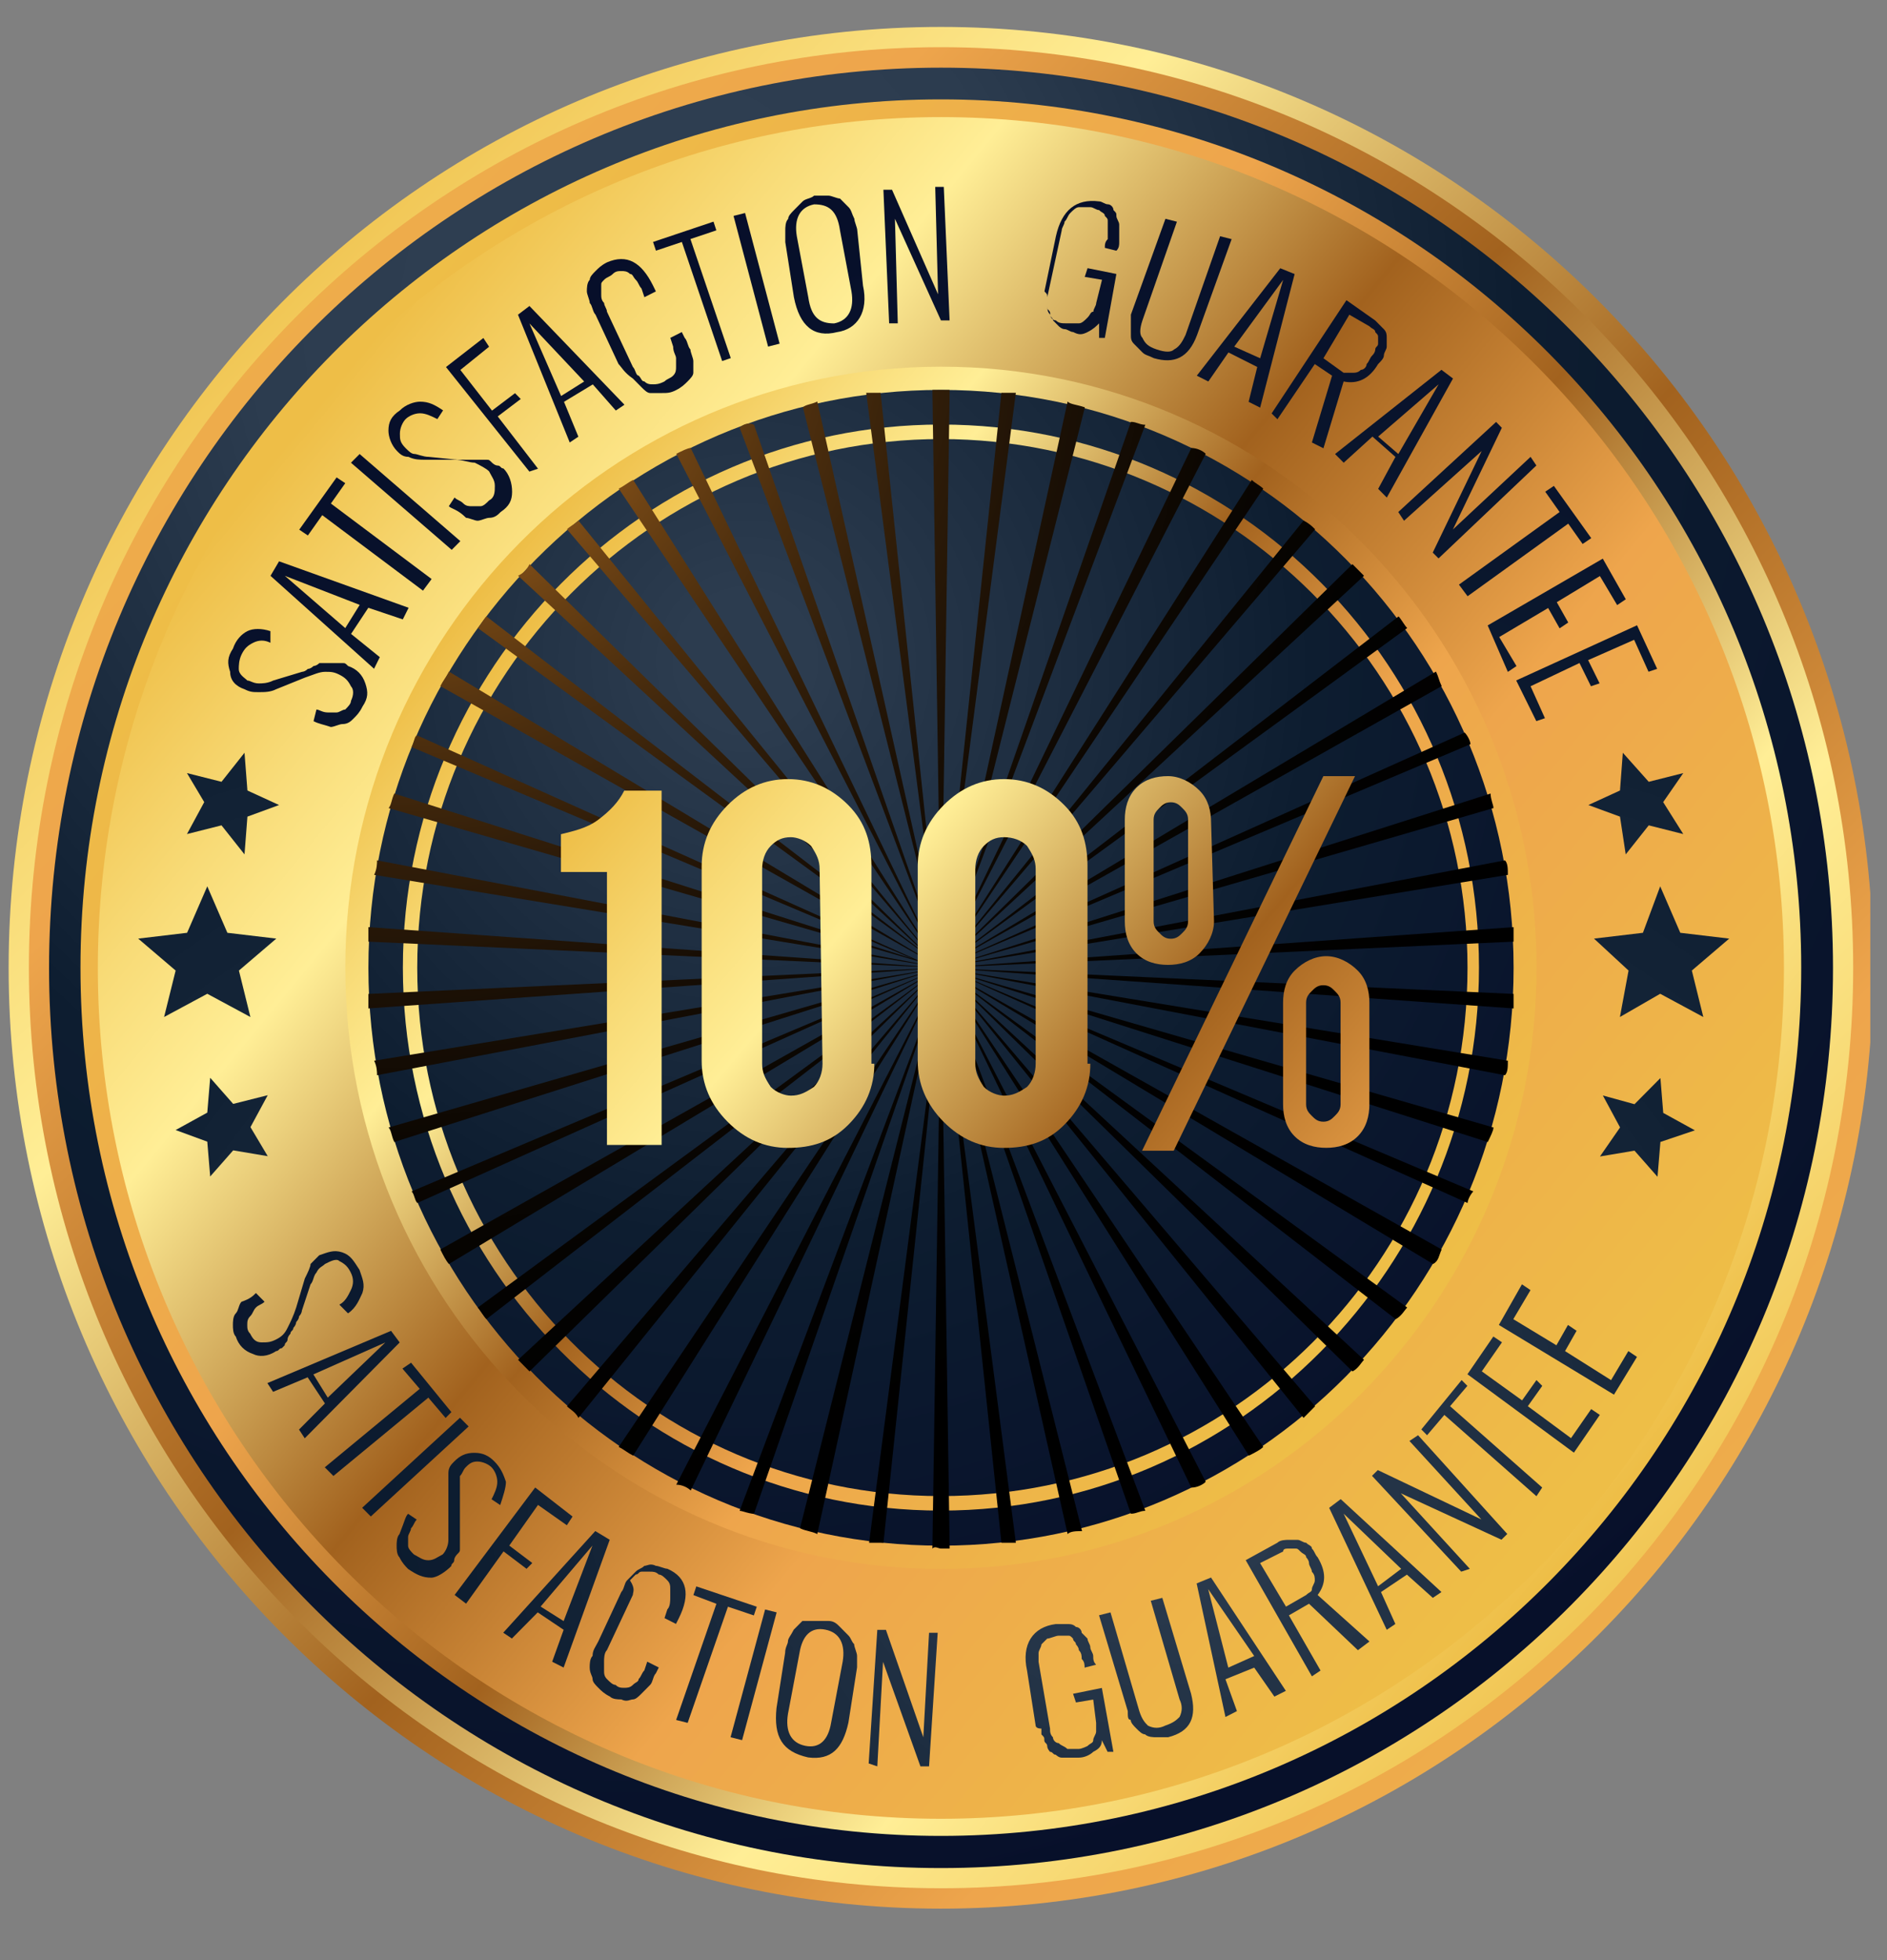<svg width="26" height="27" viewBox="0 0 26 27" fill="none" xmlns="http://www.w3.org/2000/svg">
<rect x="0" y="0" width="26" height="27" fill="#808080" stroke="none"/>
<g clip-path="url(#clip0_2008_1786)">
<path d="M12.964 26.291C20.059 26.291 25.81 20.489 25.81 13.331C25.81 6.173 20.059 0.371 12.964 0.371C5.87 0.371 0.119 6.173 0.119 13.331C0.119 20.489 5.87 26.291 12.964 26.291Z" fill="url(#paint0_linear_2008_1786)"/>
<path d="M12.966 26.01C19.907 26.01 25.534 20.333 25.534 13.33C25.534 6.327 19.907 0.65 12.966 0.65C6.025 0.65 0.398 6.327 0.398 13.33C0.398 20.333 6.025 26.01 12.966 26.01Z" fill="url(#paint1_linear_2008_1786)"/>
<path d="M12.966 25.732C19.754 25.732 25.256 20.18 25.256 13.332C25.256 6.483 19.754 0.932 12.966 0.932C6.178 0.932 0.676 6.483 0.676 13.332C0.676 20.18 6.178 25.732 12.966 25.732Z" fill="url(#paint2_radial_2008_1786)"/>
<path d="M12.964 25.289C19.511 25.289 24.818 19.934 24.818 13.329C24.818 6.724 19.511 1.369 12.964 1.369C6.417 1.369 1.109 6.724 1.109 13.329C1.109 19.934 6.417 25.289 12.964 25.289Z" fill="url(#paint3_linear_2008_1786)"/>
<path d="M12.964 25.053C19.38 25.053 24.58 19.806 24.58 13.333C24.58 6.861 19.38 1.613 12.964 1.613C6.548 1.613 1.348 6.861 1.348 13.333C1.348 19.806 6.548 25.053 12.964 25.053Z" fill="url(#paint4_linear_2008_1786)"/>
<path d="M12.965 21.611C17.497 21.611 21.171 17.904 21.171 13.331C21.171 8.758 17.497 5.051 12.965 5.051C8.432 5.051 4.758 8.758 4.758 13.331C4.758 17.904 8.432 21.611 12.965 21.611Z" fill="url(#paint5_linear_2008_1786)"/>
<path d="M12.966 21.291C17.323 21.291 20.855 17.727 20.855 13.331C20.855 8.935 17.323 5.371 12.966 5.371C8.608 5.371 5.076 8.935 5.076 13.331C5.076 17.727 8.608 21.291 12.966 21.291Z" fill="url(#paint6_radial_2008_1786)"/>
<path d="M12.965 5.848C8.881 5.848 5.551 9.208 5.551 13.328C5.551 17.448 8.881 20.808 12.965 20.808C17.048 20.808 20.378 17.448 20.378 13.328C20.378 9.208 17.088 5.848 12.965 5.848ZM12.965 20.608C8.96 20.608 5.749 17.328 5.749 13.328C5.749 9.288 9 6.048 12.965 6.048C16.929 6.048 20.22 9.288 20.22 13.328C20.22 17.368 16.969 20.608 12.965 20.608Z" fill="url(#paint7_linear_2008_1786)"/>
<path d="M4.32 9.934L4.36 9.774C4.4 9.774 4.439 9.814 4.519 9.814C4.558 9.814 4.598 9.814 4.637 9.814C4.677 9.814 4.717 9.774 4.756 9.774C4.796 9.734 4.836 9.694 4.836 9.654C4.875 9.574 4.875 9.494 4.836 9.454C4.796 9.374 4.756 9.334 4.677 9.294C4.598 9.254 4.558 9.254 4.479 9.254C4.4 9.254 4.32 9.294 4.201 9.334L3.805 9.494C3.726 9.534 3.646 9.534 3.567 9.534C3.488 9.534 3.448 9.534 3.369 9.494C3.25 9.454 3.171 9.374 3.171 9.254C3.131 9.134 3.131 9.054 3.21 8.934C3.25 8.814 3.329 8.734 3.408 8.694C3.488 8.654 3.607 8.654 3.726 8.694V8.854C3.646 8.814 3.567 8.814 3.488 8.854C3.408 8.894 3.369 8.934 3.329 9.014C3.29 9.094 3.29 9.174 3.29 9.214C3.29 9.294 3.369 9.334 3.408 9.374C3.448 9.374 3.488 9.414 3.567 9.414C3.607 9.414 3.686 9.414 3.765 9.374L4.162 9.254C4.162 9.254 4.201 9.254 4.241 9.214C4.281 9.214 4.32 9.174 4.32 9.174C4.32 9.174 4.36 9.174 4.4 9.134C4.439 9.134 4.479 9.134 4.479 9.134C4.479 9.134 4.519 9.134 4.558 9.134C4.598 9.134 4.598 9.134 4.637 9.134C4.677 9.134 4.677 9.134 4.717 9.134C4.756 9.134 4.756 9.134 4.796 9.174C4.915 9.214 4.994 9.294 5.034 9.414C5.074 9.534 5.074 9.614 4.994 9.734C4.955 9.814 4.915 9.854 4.875 9.894C4.836 9.934 4.796 9.974 4.717 9.974C4.677 9.974 4.598 10.014 4.558 10.014C4.439 9.974 4.4 9.974 4.32 9.934Z" fill="url(#paint8_radial_2008_1786)"/>
<path d="M5.233 9.052L5.154 9.212L3.727 7.932L3.845 7.732L5.63 8.372L5.55 8.532L5.075 8.372L4.837 8.732L5.233 9.052ZM4.757 8.652L4.956 8.332L3.925 7.932L4.757 8.652Z" fill="url(#paint9_radial_2008_1786)"/>
<path d="M5.828 8.136L4.44 7.096L4.242 7.376L4.123 7.296L4.638 6.576L4.757 6.656L4.559 6.936L5.947 7.976L5.828 8.136Z" fill="url(#paint10_radial_2008_1786)"/>
<path d="M6.224 7.574L4.836 6.374L4.955 6.254L6.343 7.454L6.224 7.574Z" fill="url(#paint11_radial_2008_1786)"/>
<path d="M6.184 6.973L6.263 6.853C6.303 6.893 6.343 6.893 6.382 6.933C6.422 6.973 6.462 6.973 6.501 6.973C6.541 6.973 6.581 6.973 6.62 6.973C6.66 6.973 6.7 6.933 6.739 6.893C6.818 6.853 6.818 6.773 6.818 6.693C6.818 6.613 6.779 6.573 6.739 6.493C6.7 6.453 6.62 6.413 6.541 6.373C6.462 6.373 6.382 6.333 6.263 6.333H5.867C5.788 6.333 5.708 6.333 5.629 6.293C5.55 6.293 5.51 6.253 5.471 6.213C5.391 6.133 5.352 6.013 5.352 5.933C5.352 5.813 5.391 5.733 5.51 5.653C5.589 5.573 5.708 5.533 5.788 5.533C5.907 5.533 5.986 5.573 6.105 5.653L6.026 5.773C5.946 5.733 5.867 5.693 5.788 5.693C5.708 5.693 5.629 5.733 5.589 5.773C5.55 5.813 5.51 5.893 5.51 5.973C5.51 6.053 5.51 6.093 5.589 6.173C5.629 6.213 5.669 6.253 5.708 6.253C5.748 6.253 5.827 6.293 5.907 6.293L6.303 6.333C6.303 6.333 6.343 6.333 6.382 6.333C6.422 6.333 6.462 6.333 6.462 6.333C6.462 6.333 6.501 6.333 6.541 6.333C6.581 6.333 6.62 6.333 6.62 6.333C6.62 6.333 6.66 6.333 6.7 6.333C6.739 6.333 6.739 6.333 6.779 6.373C6.779 6.373 6.818 6.413 6.858 6.413C6.898 6.413 6.898 6.453 6.937 6.453C7.017 6.533 7.056 6.653 7.056 6.773C7.056 6.893 7.017 6.973 6.898 7.053C6.858 7.093 6.818 7.133 6.739 7.133C6.7 7.133 6.62 7.173 6.581 7.173C6.541 7.173 6.462 7.133 6.422 7.133C6.303 7.013 6.224 7.013 6.184 6.973Z" fill="url(#paint12_radial_2008_1786)"/>
<path d="M7.294 6.496L6.145 5.056L6.66 4.656L6.739 4.776L6.343 5.096L6.779 5.656L7.096 5.416L7.175 5.496L6.858 5.736L7.413 6.456L7.294 6.496Z" fill="url(#paint13_radial_2008_1786)"/>
<path d="M7.969 6.015L7.85 6.095L7.137 4.335L7.295 4.215L8.604 5.575L8.485 5.655L8.168 5.295L7.771 5.535L7.969 6.015ZM7.731 5.455L8.049 5.255L7.295 4.455L7.731 5.455Z" fill="url(#paint14_radial_2008_1786)"/>
<path d="M8.522 5.014L8.205 4.334C8.165 4.294 8.165 4.214 8.126 4.174C8.126 4.134 8.086 4.054 8.086 4.014C8.086 3.974 8.086 3.894 8.126 3.854C8.126 3.814 8.165 3.774 8.205 3.734C8.245 3.694 8.284 3.654 8.363 3.614C8.641 3.494 8.839 3.614 8.998 3.934L9.037 4.014L8.879 4.094L8.839 3.974C8.8 3.934 8.8 3.894 8.76 3.854C8.72 3.814 8.72 3.774 8.681 3.774C8.641 3.734 8.601 3.734 8.562 3.734C8.522 3.734 8.482 3.734 8.443 3.774C8.403 3.814 8.363 3.814 8.324 3.854C8.284 3.894 8.284 3.894 8.284 3.934C8.284 3.974 8.284 4.014 8.284 4.054C8.284 4.094 8.284 4.134 8.324 4.174C8.324 4.214 8.363 4.254 8.363 4.294L8.72 5.054C8.76 5.094 8.76 5.174 8.8 5.174C8.839 5.214 8.839 5.254 8.879 5.254C8.919 5.294 8.958 5.294 8.998 5.294C9.037 5.294 9.077 5.294 9.156 5.254C9.196 5.214 9.236 5.214 9.275 5.174C9.315 5.134 9.315 5.094 9.315 5.054C9.315 5.014 9.315 4.974 9.315 4.934C9.315 4.894 9.275 4.854 9.275 4.774L9.236 4.654L9.394 4.574L9.434 4.654C9.474 4.694 9.474 4.774 9.513 4.814C9.513 4.854 9.553 4.934 9.553 4.974C9.553 5.014 9.553 5.094 9.553 5.134C9.553 5.174 9.513 5.214 9.474 5.254C9.434 5.294 9.394 5.334 9.315 5.374C9.236 5.414 9.196 5.414 9.117 5.414C9.077 5.414 8.998 5.414 8.958 5.414C8.919 5.414 8.879 5.374 8.839 5.334C8.8 5.294 8.76 5.254 8.72 5.214C8.601 5.134 8.562 5.054 8.522 5.014Z" fill="url(#paint15_radial_2008_1786)"/>
<path d="M9.95 4.973L9.395 3.333L9.038 3.453L8.998 3.333L9.831 3.053L9.87 3.173L9.513 3.293L10.069 4.933L9.95 4.973Z" fill="url(#paint16_radial_2008_1786)"/>
<path d="M10.583 4.774L10.107 2.974L10.266 2.934L10.742 4.734L10.583 4.774Z" fill="url(#paint17_radial_2008_1786)"/>
<path d="M10.939 4.095L10.82 3.335C10.82 3.255 10.82 3.215 10.82 3.175C10.82 3.135 10.82 3.055 10.86 3.015C10.86 2.975 10.9 2.935 10.939 2.895C10.979 2.855 11.018 2.815 11.058 2.775C11.098 2.735 11.177 2.735 11.217 2.695C11.296 2.695 11.336 2.695 11.415 2.695C11.455 2.695 11.534 2.735 11.574 2.735C11.613 2.775 11.653 2.815 11.693 2.855C11.732 2.895 11.732 2.935 11.772 3.015C11.772 3.055 11.812 3.135 11.812 3.175L11.891 3.935C11.97 4.295 11.812 4.535 11.534 4.575C11.217 4.655 11.018 4.495 10.939 4.095ZM11.732 4.015L11.574 3.175C11.534 2.895 11.415 2.815 11.217 2.815C11.018 2.855 10.939 3.015 10.979 3.255L11.137 4.095C11.177 4.375 11.296 4.455 11.494 4.455C11.693 4.415 11.772 4.255 11.732 4.015Z" fill="url(#paint18_radial_2008_1786)"/>
<path d="M12.251 4.454L12.172 2.614H12.291L12.925 4.054L12.886 2.574H13.004L13.084 4.414H12.965L12.331 3.014L12.37 4.454H12.251Z" fill="url(#paint19_radial_2008_1786)"/>
<path d="M14.391 4.014L14.549 3.254C14.629 2.894 14.827 2.734 15.144 2.774C15.184 2.774 15.223 2.814 15.263 2.814C15.303 2.814 15.342 2.854 15.342 2.894C15.382 2.934 15.382 2.934 15.382 2.974C15.382 3.014 15.421 3.054 15.421 3.094C15.421 3.134 15.421 3.174 15.421 3.214C15.421 3.254 15.421 3.294 15.421 3.334C15.421 3.374 15.421 3.414 15.382 3.454L15.223 3.414C15.223 3.374 15.223 3.334 15.263 3.294C15.263 3.254 15.263 3.214 15.263 3.174C15.263 3.134 15.263 3.094 15.263 3.054C15.263 3.014 15.263 3.014 15.223 2.974C15.223 2.934 15.184 2.934 15.144 2.894C15.104 2.894 15.065 2.854 15.025 2.854C14.985 2.854 14.906 2.854 14.866 2.854C14.827 2.854 14.787 2.894 14.747 2.934C14.708 2.974 14.708 3.014 14.668 3.054C14.668 3.094 14.629 3.134 14.629 3.174L14.43 4.094C14.43 4.134 14.43 4.174 14.43 4.214C14.43 4.254 14.43 4.294 14.47 4.334C14.47 4.374 14.51 4.414 14.549 4.414C14.589 4.454 14.629 4.454 14.708 4.454C14.747 4.454 14.827 4.454 14.866 4.454C14.906 4.454 14.946 4.414 14.985 4.374C15.025 4.334 15.025 4.294 15.065 4.294C15.065 4.254 15.104 4.214 15.104 4.174L15.184 3.854L14.946 3.814L14.985 3.694L15.382 3.774L15.223 4.654H15.144V4.454C15.104 4.494 15.065 4.534 14.985 4.574C14.906 4.614 14.866 4.614 14.787 4.574C14.747 4.574 14.708 4.534 14.668 4.534C14.629 4.534 14.589 4.494 14.589 4.494C14.549 4.454 14.549 4.454 14.51 4.414C14.51 4.374 14.47 4.374 14.47 4.334C14.47 4.294 14.47 4.294 14.43 4.254C14.43 4.214 14.43 4.214 14.43 4.174C14.43 4.134 14.43 4.134 14.43 4.094C14.43 4.054 14.43 4.054 14.391 4.014C14.391 4.054 14.391 4.054 14.391 4.014Z" fill="url(#paint20_radial_2008_1786)"/>
<path d="M15.582 4.334L16.058 3.014L16.216 3.054L15.741 4.414C15.701 4.534 15.701 4.614 15.741 4.654C15.78 4.734 15.82 4.774 15.939 4.814C16.058 4.854 16.137 4.854 16.177 4.814C16.256 4.774 16.296 4.694 16.335 4.614L16.811 3.254L16.97 3.294L16.494 4.614C16.375 4.934 16.177 5.014 15.899 4.934C15.82 4.894 15.78 4.894 15.741 4.854C15.701 4.814 15.661 4.774 15.622 4.734C15.582 4.694 15.582 4.654 15.582 4.614C15.582 4.574 15.582 4.534 15.582 4.494C15.582 4.454 15.582 4.374 15.582 4.334Z" fill="url(#paint21_radial_2008_1786)"/>
<path d="M16.649 5.255L16.49 5.175L17.64 3.695L17.838 3.775L17.363 5.615L17.204 5.535L17.323 5.055L16.926 4.855L16.649 5.255ZM17.006 4.775L17.363 4.935L17.68 3.855L17.006 4.775Z" fill="url(#paint22_radial_2008_1786)"/>
<path d="M17.521 5.695L18.552 4.135L18.949 4.415C18.988 4.455 19.028 4.495 19.068 4.535C19.107 4.575 19.107 4.615 19.107 4.655C19.107 4.695 19.107 4.735 19.107 4.775C19.107 4.815 19.068 4.855 19.068 4.895C19.068 4.935 19.028 4.975 18.988 5.015C18.869 5.215 18.711 5.295 18.513 5.255L18.235 6.175L18.076 6.095L18.354 5.175L18.116 5.015L17.601 5.775L17.521 5.695ZM18.235 4.935L18.513 5.135C18.552 5.135 18.592 5.135 18.632 5.135C18.671 5.135 18.711 5.135 18.75 5.095C18.79 5.095 18.83 5.055 18.83 5.015C18.869 4.975 18.869 4.935 18.909 4.895C18.949 4.855 18.949 4.815 18.949 4.815C18.949 4.775 18.988 4.775 18.988 4.735C18.988 4.695 18.988 4.695 18.988 4.655C18.988 4.615 18.988 4.615 18.949 4.575C18.949 4.535 18.909 4.535 18.869 4.495L18.592 4.335L18.235 4.935Z" fill="url(#paint23_radial_2008_1786)"/>
<path d="M18.514 6.374L18.395 6.254L19.861 5.094L20.02 5.214L19.108 6.854L18.989 6.734L19.227 6.294L18.91 6.014L18.514 6.374ZM18.989 6.014L19.267 6.254L19.822 5.294L18.989 6.014Z" fill="url(#paint24_radial_2008_1786)"/>
<path d="M19.266 7.053L20.614 5.812L20.693 5.893L20.019 7.293L21.089 6.293L21.169 6.412L19.821 7.692L19.741 7.612L20.415 6.213L19.345 7.173L19.266 7.053Z" fill="url(#paint25_radial_2008_1786)"/>
<path d="M20.102 8.053L21.489 7.053L21.291 6.773L21.41 6.693L21.925 7.413L21.806 7.493L21.608 7.213L20.221 8.213L20.102 8.053Z" fill="url(#paint26_radial_2008_1786)"/>
<path d="M20.498 8.615L22.084 7.695L22.401 8.255L22.282 8.335L22.044 7.935L21.45 8.295L21.608 8.575L21.489 8.655L21.331 8.375L20.657 8.775L20.895 9.175L20.776 9.255L20.498 8.615Z" fill="url(#paint27_radial_2008_1786)"/>
<path d="M20.891 9.373L22.556 8.613L22.833 9.213L22.714 9.253L22.516 8.813L21.882 9.093L22.04 9.413L21.921 9.453L21.763 9.133L21.089 9.453L21.287 9.893L21.168 9.933L20.891 9.373Z" fill="url(#paint28_radial_2008_1786)"/>
<path d="M3.526 17.811L3.645 17.931C3.605 17.971 3.566 17.971 3.526 18.011C3.487 18.051 3.487 18.091 3.447 18.131C3.407 18.171 3.407 18.211 3.407 18.251C3.407 18.291 3.407 18.331 3.447 18.371C3.487 18.451 3.526 18.491 3.605 18.491C3.685 18.491 3.724 18.491 3.804 18.451C3.883 18.411 3.923 18.371 3.962 18.291C4.002 18.211 4.042 18.131 4.081 18.011L4.2 17.611C4.24 17.531 4.279 17.451 4.279 17.411C4.319 17.371 4.359 17.331 4.398 17.291C4.517 17.251 4.597 17.211 4.716 17.251C4.834 17.291 4.874 17.371 4.953 17.491C4.993 17.611 5.033 17.691 4.993 17.811C4.953 17.891 4.914 18.011 4.795 18.091L4.676 17.971C4.755 17.931 4.795 17.851 4.834 17.771C4.874 17.691 4.874 17.611 4.834 17.531C4.795 17.451 4.755 17.411 4.676 17.371C4.636 17.331 4.557 17.371 4.478 17.411C4.438 17.451 4.398 17.451 4.359 17.531C4.319 17.571 4.319 17.651 4.279 17.691L4.16 18.051C4.16 18.051 4.16 18.091 4.121 18.131C4.121 18.171 4.081 18.211 4.081 18.211C4.081 18.211 4.081 18.251 4.042 18.291C4.042 18.331 4.002 18.331 4.002 18.371C4.002 18.371 3.962 18.411 3.962 18.451C3.962 18.491 3.923 18.491 3.923 18.531L3.883 18.571C3.843 18.571 3.843 18.611 3.804 18.611C3.685 18.691 3.566 18.691 3.487 18.651C3.368 18.611 3.288 18.531 3.249 18.411C3.209 18.371 3.209 18.291 3.209 18.251C3.209 18.211 3.209 18.131 3.249 18.091C3.288 18.051 3.288 17.971 3.328 17.931C3.447 17.891 3.487 17.851 3.526 17.811Z" fill="url(#paint29_radial_2008_1786)"/>
<path d="M3.763 19.172L3.684 19.052L5.388 18.332L5.507 18.492L4.199 19.812L4.12 19.692L4.477 19.332L4.239 18.972L3.763 19.172ZM4.318 18.932L4.516 19.252L5.309 18.492L4.318 18.932Z" fill="url(#paint30_radial_2008_1786)"/>
<path d="M4.475 20.212L5.783 19.131L5.545 18.852L5.664 18.771L6.219 19.451L6.14 19.532L5.902 19.252L4.594 20.331L4.475 20.212Z" fill="url(#paint31_radial_2008_1786)"/>
<path d="M4.99 20.769L6.338 19.529L6.457 19.649L5.109 20.889L4.99 20.769Z" fill="url(#paint32_radial_2008_1786)"/>
<path d="M5.623 20.852L5.742 20.932C5.703 20.972 5.703 21.012 5.663 21.052C5.663 21.092 5.623 21.132 5.623 21.172C5.623 21.212 5.623 21.252 5.623 21.292C5.623 21.332 5.663 21.372 5.703 21.412C5.782 21.452 5.822 21.492 5.901 21.492C5.98 21.492 6.02 21.452 6.099 21.412C6.139 21.372 6.178 21.292 6.178 21.212C6.178 21.132 6.178 21.052 6.178 20.932V20.532C6.178 20.452 6.178 20.372 6.178 20.292C6.178 20.212 6.218 20.172 6.258 20.132C6.337 20.052 6.416 20.012 6.535 20.012C6.654 20.012 6.734 20.052 6.813 20.132C6.892 20.212 6.932 20.292 6.971 20.412C6.971 20.492 6.932 20.612 6.892 20.732L6.773 20.652C6.813 20.572 6.852 20.492 6.852 20.412C6.852 20.332 6.813 20.252 6.773 20.212C6.734 20.172 6.654 20.132 6.575 20.132C6.496 20.132 6.456 20.172 6.416 20.212C6.377 20.252 6.377 20.292 6.337 20.332C6.337 20.372 6.337 20.452 6.337 20.532V20.932C6.337 20.932 6.337 20.972 6.337 21.012C6.337 21.052 6.337 21.092 6.337 21.092C6.337 21.092 6.337 21.132 6.337 21.172C6.337 21.212 6.337 21.252 6.337 21.252C6.337 21.252 6.337 21.292 6.337 21.332C6.337 21.372 6.337 21.372 6.297 21.412C6.297 21.412 6.258 21.452 6.258 21.492C6.258 21.532 6.218 21.532 6.218 21.572C6.139 21.652 6.02 21.732 5.941 21.732C5.822 21.732 5.742 21.692 5.623 21.612C5.584 21.572 5.544 21.532 5.504 21.452C5.465 21.412 5.465 21.332 5.465 21.292C5.465 21.252 5.465 21.172 5.504 21.132C5.584 20.932 5.584 20.892 5.623 20.852Z" fill="url(#paint33_radial_2008_1786)"/>
<path d="M6.264 21.97L7.374 20.49L7.889 20.89L7.81 21.01L7.413 20.73L7.017 21.29L7.334 21.53L7.255 21.61L6.938 21.37L6.422 22.09L6.264 21.97Z" fill="url(#paint34_radial_2008_1786)"/>
<path d="M7.053 22.57L6.934 22.49L8.202 21.09L8.401 21.21L7.766 22.97L7.608 22.89L7.766 22.45L7.409 22.21L7.053 22.57ZM7.449 22.13L7.766 22.33L8.163 21.29L7.449 22.13Z" fill="url(#paint35_radial_2008_1786)"/>
<path d="M8.244 22.609L8.561 21.929C8.601 21.889 8.601 21.809 8.64 21.769C8.68 21.729 8.72 21.689 8.759 21.649C8.799 21.609 8.839 21.609 8.878 21.569C8.918 21.569 8.958 21.529 9.037 21.569C9.077 21.569 9.156 21.609 9.195 21.609C9.473 21.729 9.513 21.969 9.354 22.289L9.314 22.369L9.156 22.289L9.195 22.169C9.235 22.129 9.235 22.049 9.235 22.009C9.235 21.969 9.235 21.929 9.235 21.889C9.235 21.849 9.235 21.809 9.195 21.769C9.156 21.729 9.116 21.689 9.077 21.689C9.037 21.649 8.997 21.649 8.958 21.649C8.918 21.649 8.878 21.649 8.839 21.649C8.799 21.649 8.799 21.689 8.759 21.689C8.72 21.729 8.72 21.729 8.68 21.769C8.759 21.889 8.72 21.929 8.72 21.969L8.363 22.729C8.323 22.769 8.323 22.849 8.323 22.889C8.323 22.929 8.323 22.969 8.323 23.009C8.323 23.049 8.323 23.089 8.363 23.129C8.403 23.169 8.442 23.209 8.482 23.209C8.521 23.249 8.561 23.249 8.601 23.249C8.64 23.249 8.68 23.249 8.72 23.209C8.759 23.169 8.799 23.169 8.799 23.129C8.839 23.089 8.839 23.049 8.878 23.009L8.918 22.889L9.077 22.969L9.037 23.049C8.997 23.089 8.997 23.169 8.958 23.209C8.918 23.249 8.878 23.289 8.839 23.329C8.799 23.369 8.759 23.409 8.72 23.409C8.68 23.409 8.64 23.449 8.561 23.409C8.521 23.409 8.442 23.409 8.403 23.369C8.323 23.329 8.284 23.289 8.244 23.249C8.204 23.209 8.165 23.169 8.165 23.129C8.165 23.089 8.125 23.049 8.125 22.969C8.125 22.929 8.125 22.849 8.165 22.809C8.165 22.729 8.204 22.689 8.244 22.609Z" fill="url(#paint36_radial_2008_1786)"/>
<path d="M9.316 23.692L9.871 22.092L9.554 21.972L9.594 21.852L10.427 22.132L10.387 22.252L10.03 22.132L9.475 23.732L9.316 23.692Z" fill="url(#paint37_radial_2008_1786)"/>
<path d="M10.066 23.93L10.542 22.17L10.701 22.21L10.225 23.97L10.066 23.93Z" fill="url(#paint38_radial_2008_1786)"/>
<path d="M10.699 23.528L10.818 22.768C10.818 22.688 10.857 22.648 10.857 22.608C10.857 22.568 10.897 22.528 10.937 22.448C10.976 22.408 11.016 22.368 11.056 22.328C11.095 22.328 11.174 22.328 11.214 22.328C11.254 22.328 11.333 22.328 11.412 22.328C11.492 22.328 11.531 22.368 11.571 22.408C11.611 22.448 11.65 22.488 11.69 22.528C11.729 22.568 11.729 22.608 11.769 22.648C11.769 22.688 11.809 22.768 11.809 22.808C11.809 22.848 11.809 22.928 11.809 22.968L11.69 23.728C11.611 24.088 11.452 24.248 11.135 24.208C10.778 24.128 10.659 23.928 10.699 23.528ZM11.452 23.728L11.611 22.888C11.65 22.648 11.571 22.488 11.373 22.448C11.174 22.408 11.056 22.528 11.016 22.768L10.857 23.608C10.818 23.848 10.897 24.008 11.095 24.048C11.293 24.088 11.412 23.968 11.452 23.728Z" fill="url(#paint39_radial_2008_1786)"/>
<path d="M11.969 24.291L12.088 22.451H12.207L12.722 23.931L12.801 22.491H12.92L12.801 24.331H12.682L12.167 22.891L12.088 24.331L11.969 24.291Z" fill="url(#paint40_radial_2008_1786)"/>
<path d="M14.27 23.771L14.151 23.011C14.072 22.651 14.23 22.411 14.547 22.371C14.587 22.371 14.627 22.371 14.706 22.371C14.746 22.371 14.785 22.371 14.825 22.411C14.865 22.411 14.904 22.451 14.904 22.491C14.944 22.531 14.944 22.531 14.984 22.571C14.984 22.611 15.023 22.651 15.023 22.691C15.023 22.731 15.063 22.771 15.063 22.811C15.063 22.851 15.063 22.891 15.103 22.931L14.944 22.971C14.944 22.931 14.944 22.891 14.904 22.851C14.904 22.811 14.904 22.771 14.865 22.731C14.865 22.691 14.825 22.651 14.825 22.651C14.825 22.611 14.785 22.611 14.785 22.571C14.746 22.531 14.746 22.531 14.706 22.531C14.666 22.531 14.627 22.531 14.587 22.531C14.547 22.531 14.468 22.571 14.429 22.571C14.389 22.611 14.349 22.651 14.349 22.651C14.349 22.691 14.31 22.731 14.31 22.771C14.31 22.811 14.31 22.851 14.31 22.891L14.468 23.811C14.468 23.851 14.468 23.891 14.508 23.931C14.508 23.971 14.547 24.011 14.587 24.011C14.627 24.051 14.666 24.051 14.706 24.091C14.746 24.091 14.785 24.091 14.865 24.091C14.904 24.091 14.984 24.051 14.984 24.051C15.023 24.011 15.063 24.011 15.063 23.971C15.063 23.931 15.103 23.891 15.103 23.851C15.103 23.811 15.103 23.771 15.103 23.731L15.063 23.411L14.825 23.451L14.785 23.331L15.182 23.251L15.341 24.131H15.261L15.182 23.971C15.182 24.051 15.142 24.091 15.063 24.131C15.023 24.171 14.944 24.211 14.865 24.211C14.825 24.211 14.785 24.211 14.746 24.211C14.706 24.211 14.666 24.211 14.627 24.211C14.587 24.211 14.547 24.171 14.547 24.171C14.508 24.171 14.508 24.131 14.468 24.131C14.468 24.131 14.429 24.091 14.429 24.051C14.429 24.011 14.389 24.011 14.389 23.971C14.389 23.931 14.389 23.931 14.349 23.891C14.349 23.851 14.349 23.851 14.349 23.811C14.27 23.811 14.27 23.771 14.27 23.771Z" fill="url(#paint41_radial_2008_1786)"/>
<path d="M15.539 23.57L15.143 22.25L15.301 22.21L15.698 23.57C15.737 23.69 15.777 23.73 15.817 23.77C15.896 23.81 15.975 23.81 16.054 23.77C16.173 23.73 16.213 23.69 16.253 23.65C16.292 23.57 16.292 23.49 16.253 23.41L15.856 22.05L16.015 22.01L16.411 23.33C16.491 23.65 16.411 23.85 16.094 23.93C16.054 23.93 15.975 23.93 15.935 23.93C15.896 23.93 15.817 23.93 15.777 23.89C15.737 23.89 15.698 23.85 15.658 23.81C15.618 23.77 15.579 23.73 15.579 23.69C15.539 23.69 15.539 23.65 15.539 23.57Z" fill="url(#paint42_radial_2008_1786)"/>
<path d="M17.043 23.57L16.885 23.651L16.488 21.811L16.686 21.73L17.717 23.291L17.559 23.37L17.281 22.971L16.885 23.131L17.043 23.57ZM16.924 22.971L17.281 22.811L16.647 21.89L16.924 22.971Z" fill="url(#paint43_radial_2008_1786)"/>
<path d="M18.076 23.091L17.164 21.491L17.6 21.251C17.64 21.211 17.719 21.211 17.759 21.211C17.798 21.211 17.838 21.211 17.878 21.211C17.917 21.211 17.957 21.251 17.997 21.251C18.036 21.291 18.076 21.291 18.076 21.331C18.116 21.371 18.116 21.411 18.155 21.451C18.274 21.651 18.274 21.811 18.155 21.971L18.869 22.611L18.71 22.731L18.036 22.091L17.759 22.251L18.195 23.011L18.076 23.091ZM17.719 22.131L17.997 21.971C18.036 21.931 18.076 21.931 18.076 21.891C18.076 21.851 18.116 21.811 18.116 21.771C18.116 21.731 18.116 21.691 18.076 21.651C18.076 21.611 18.036 21.571 18.036 21.531C18.036 21.491 17.997 21.451 17.997 21.451C17.997 21.411 17.957 21.411 17.917 21.371C17.878 21.331 17.878 21.331 17.838 21.331C17.798 21.331 17.798 21.331 17.759 21.331C17.719 21.331 17.68 21.331 17.68 21.371L17.362 21.531L17.719 22.131Z" fill="url(#paint44_radial_2008_1786)"/>
<path d="M19.226 22.37L19.107 22.45L18.314 20.77L18.473 20.65L19.861 21.93L19.742 22.01L19.385 21.69L19.028 21.93L19.226 22.37ZM18.988 21.85L19.306 21.61L18.513 20.85L18.988 21.85Z" fill="url(#paint45_radial_2008_1786)"/>
<path d="M20.133 21.649L18.904 20.329L18.984 20.25L20.411 20.93L19.42 19.849L19.539 19.77L20.768 21.13L20.688 21.209L19.301 20.57L20.252 21.61L20.133 21.649Z" fill="url(#paint46_radial_2008_1786)"/>
<path d="M21.17 20.61L19.901 19.49L19.663 19.77L19.584 19.69L20.139 19.01L20.218 19.09L19.98 19.37L21.249 20.49L21.17 20.61Z" fill="url(#paint47_radial_2008_1786)"/>
<path d="M21.686 20.01L20.219 18.93L20.576 18.41L20.695 18.49L20.417 18.89L20.972 19.29L21.17 19.01L21.25 19.09L21.051 19.37L21.646 19.81L21.924 19.41L22.043 19.49L21.686 20.01Z" fill="url(#paint48_radial_2008_1786)"/>
<path d="M22.238 19.211L20.652 18.251L20.97 17.691L21.088 17.771L20.851 18.171L21.445 18.531L21.604 18.251L21.723 18.331L21.564 18.611L22.198 19.011L22.436 18.611L22.555 18.691L22.238 19.211Z" fill="url(#paint49_radial_2008_1786)"/>
<path d="M9.517 20.531L12.966 13.371L9.318 20.451C9.398 20.451 9.477 20.491 9.517 20.531ZM10.389 20.851L13.005 13.331L10.191 20.811C10.23 20.811 10.309 20.851 10.389 20.851ZM8.724 20.051L12.966 13.331L8.525 19.931C8.605 19.971 8.644 20.011 8.724 20.051ZM7.97 19.531L12.966 13.331L7.812 19.371C7.851 19.411 7.931 19.451 7.97 19.531ZM12.173 21.251L13.005 13.331L11.975 21.251C12.014 21.251 12.094 21.251 12.173 21.251ZM11.261 21.131L12.966 13.331L11.023 21.051C11.102 21.091 11.182 21.091 11.261 21.131ZM5.75 16.571L12.966 13.331L5.671 16.411C5.711 16.451 5.711 16.531 5.75 16.571ZM5.433 15.731L12.966 13.331L5.354 15.531C5.393 15.571 5.393 15.651 5.433 15.731ZM12.966 21.331C13.005 21.331 13.045 21.331 13.085 21.331L12.966 13.371L12.847 21.331C12.886 21.291 12.926 21.331 12.966 21.331ZM5.195 14.811L12.966 13.331L5.155 14.611C5.195 14.691 5.195 14.771 5.195 14.811ZM6.702 18.171L12.966 13.331L6.583 18.011C6.622 18.051 6.662 18.131 6.702 18.171ZM7.296 18.891L12.966 13.331L7.138 18.731C7.177 18.771 7.257 18.851 7.296 18.891ZM6.186 17.411L12.966 13.331L6.067 17.211C6.107 17.291 6.147 17.371 6.186 17.411ZM18.12 19.371L12.966 13.331L17.961 19.531C18.041 19.451 18.08 19.411 18.12 19.371ZM20.578 15.531L12.966 13.331L20.499 15.731C20.538 15.651 20.578 15.571 20.578 15.531ZM20.3 16.411L13.005 13.331L20.221 16.571C20.221 16.531 20.261 16.451 20.3 16.411ZM19.864 17.211L12.966 13.331L19.745 17.411C19.825 17.371 19.825 17.291 19.864 17.211ZM20.776 14.611L12.966 13.331L20.736 14.811C20.776 14.771 20.776 14.691 20.776 14.611ZM20.855 13.891C20.855 13.811 20.855 13.731 20.855 13.691L12.966 13.331L20.855 13.891ZM13.997 21.251L12.966 13.331L13.798 21.251C13.878 21.251 13.917 21.251 13.997 21.251ZM19.389 18.011L12.966 13.331L19.23 18.171C19.309 18.131 19.349 18.051 19.389 18.011ZM15.781 20.811L12.966 13.331L15.582 20.851C15.662 20.851 15.701 20.811 15.781 20.811ZM16.613 20.411L12.966 13.331L16.415 20.491C16.494 20.491 16.574 20.451 16.613 20.411ZM14.909 21.091L12.966 13.371L14.71 21.131C14.75 21.091 14.829 21.091 14.909 21.091ZM17.406 19.931L12.966 13.331L17.208 20.051C17.287 20.011 17.366 19.971 17.406 19.931ZM18.794 18.731L12.966 13.331L18.635 18.891C18.715 18.851 18.754 18.771 18.794 18.731ZM5.076 13.891L12.966 13.331L5.076 13.691C5.076 13.771 5.076 13.851 5.076 13.891ZM5.155 12.051L12.966 13.331L5.195 11.851C5.195 11.891 5.195 11.971 5.155 12.051ZM17.248 6.611L12.966 13.331L17.406 6.731C17.366 6.691 17.287 6.651 17.248 6.611ZM16.415 6.171L12.966 13.331L16.613 6.251C16.574 6.211 16.494 6.171 16.415 6.171ZM17.961 7.171L12.966 13.331L18.12 7.291C18.08 7.251 18.041 7.211 17.961 7.171ZM14.71 5.531L13.005 13.331L14.948 5.611C14.829 5.571 14.75 5.571 14.71 5.531ZM15.582 5.811L12.966 13.331L15.781 5.851C15.701 5.851 15.662 5.811 15.582 5.811ZM13.798 5.411L12.966 13.331L13.997 5.411C13.917 5.411 13.878 5.411 13.798 5.411ZM18.635 7.771L12.966 13.331L18.794 7.931C18.754 7.891 18.715 7.851 18.635 7.771ZM20.736 11.851L12.966 13.331L20.776 12.051C20.776 11.971 20.776 11.891 20.736 11.851ZM20.538 10.931L13.005 13.331L20.578 11.131C20.578 11.091 20.538 11.011 20.538 10.931ZM19.27 8.491L12.966 13.331L19.389 8.651C19.349 8.611 19.309 8.531 19.27 8.491ZM20.855 12.771L12.966 13.331L20.855 12.971C20.855 12.891 20.855 12.851 20.855 12.771ZM20.181 10.091L12.966 13.331L20.261 10.251C20.261 10.211 20.221 10.131 20.181 10.091ZM19.785 9.251L12.966 13.331L19.864 9.451C19.825 9.371 19.825 9.331 19.785 9.251ZM7.812 7.291L12.966 13.331L7.97 7.171C7.931 7.211 7.851 7.251 7.812 7.291ZM12.966 5.371C12.926 5.371 12.886 5.371 12.847 5.371L12.966 13.331L13.085 5.371C13.045 5.371 13.005 5.371 12.966 5.371ZM7.138 7.931L12.966 13.331L7.296 7.771C7.257 7.851 7.217 7.891 7.138 7.931ZM6.067 9.451L12.966 13.331L6.186 9.251C6.147 9.331 6.107 9.371 6.067 9.451ZM6.583 8.651L13.005 13.331L6.702 8.491C6.662 8.531 6.622 8.611 6.583 8.651ZM5.671 10.291L12.966 13.371L5.75 10.131C5.711 10.131 5.711 10.211 5.671 10.291ZM5.354 11.131L12.966 13.331L5.433 10.931C5.393 11.011 5.393 11.091 5.354 11.131ZM5.076 12.971L12.966 13.331L5.076 12.771C5.076 12.851 5.076 12.891 5.076 12.971ZM11.935 5.411L12.966 13.331L12.133 5.411C12.094 5.411 12.014 5.411 11.935 5.411ZM11.063 5.611L13.005 13.331L11.261 5.531C11.182 5.571 11.102 5.571 11.063 5.611ZM8.525 6.731L12.966 13.331L8.724 6.611C8.644 6.651 8.605 6.691 8.525 6.731ZM9.318 6.251L12.966 13.331L9.517 6.171C9.477 6.171 9.398 6.211 9.318 6.251ZM10.191 5.891L13.005 13.371L10.389 5.851C10.309 5.811 10.23 5.851 10.191 5.891Z" fill="url(#paint50_radial_2008_1786)"/>
<path d="M23.469 14.009L22.875 13.689L22.32 14.009L22.439 13.369L21.963 12.929L22.637 12.849L22.875 12.209L23.152 12.849L23.826 12.929L23.311 13.369L23.469 14.009Z" fill="url(#paint51_radial_2008_1786)"/>
<path d="M23.193 11.489L22.717 11.369L22.4 11.769L22.321 11.249L21.885 11.089L22.321 10.889L22.36 10.369L22.717 10.769L23.193 10.649L22.916 11.049L23.193 11.489Z" fill="url(#paint52_radial_2008_1786)"/>
<path d="M22.838 16.21L22.521 15.85L22.045 15.93L22.322 15.53L22.085 15.09L22.521 15.21L22.878 14.85L22.917 15.33L23.353 15.57L22.878 15.73L22.838 16.21Z" fill="url(#paint53_radial_2008_1786)"/>
<path d="M2.261 14.009L2.856 13.689L3.45 14.009L3.292 13.369L3.807 12.929L3.133 12.849L2.856 12.209L2.578 12.849L1.904 12.929L2.42 13.369L2.261 14.009Z" fill="url(#paint54_radial_2008_1786)"/>
<path d="M2.576 11.489L3.052 11.369L3.369 11.769L3.409 11.249L3.845 11.089L3.409 10.889L3.369 10.369L3.052 10.769L2.576 10.649L2.814 11.049L2.576 11.489Z" fill="url(#paint55_radial_2008_1786)"/>
<path d="M2.896 16.206L3.213 15.846L3.689 15.926L3.451 15.526L3.689 15.086L3.213 15.206L2.896 14.846L2.856 15.326L2.42 15.566L2.856 15.726L2.896 16.206Z" fill="url(#paint56_radial_2008_1786)"/>
<path d="M8.363 15.771V12.011H7.729V11.491C7.887 11.451 8.085 11.411 8.244 11.291C8.402 11.171 8.521 11.051 8.601 10.891H9.116V15.771H8.363Z" fill="url(#paint57_linear_2008_1786)"/>
<path d="M12.047 14.652C12.047 14.972 11.928 15.252 11.69 15.492C11.452 15.732 11.175 15.812 10.857 15.812C10.54 15.812 10.263 15.692 10.025 15.452C9.787 15.212 9.668 14.932 9.668 14.612V11.932C9.668 11.612 9.787 11.332 10.025 11.092C10.263 10.852 10.54 10.732 10.857 10.732C11.175 10.732 11.452 10.852 11.69 11.092C11.928 11.332 12.007 11.612 12.007 11.932V14.652H12.047ZM11.293 11.972C11.293 11.852 11.254 11.772 11.175 11.652C11.095 11.572 10.976 11.532 10.897 11.532C10.778 11.532 10.699 11.572 10.62 11.652C10.54 11.732 10.501 11.852 10.501 11.972V14.652C10.501 14.772 10.54 14.852 10.62 14.972C10.699 15.052 10.818 15.092 10.897 15.092C11.016 15.092 11.095 15.052 11.214 14.972C11.293 14.892 11.333 14.772 11.333 14.652L11.293 11.972Z" fill="url(#paint58_linear_2008_1786)"/>
<path d="M15.023 14.652C15.023 14.972 14.904 15.252 14.666 15.492C14.429 15.732 14.151 15.812 13.834 15.812C13.517 15.812 13.239 15.692 13.001 15.452C12.764 15.212 12.645 14.932 12.645 14.612V11.932C12.645 11.612 12.764 11.332 13.001 11.092C13.239 10.852 13.517 10.732 13.834 10.732C14.151 10.732 14.429 10.852 14.666 11.092C14.904 11.332 14.984 11.612 14.984 11.932V14.652H15.023ZM14.27 11.972C14.27 11.852 14.23 11.772 14.151 11.652C14.072 11.572 13.953 11.532 13.834 11.532C13.715 11.532 13.636 11.572 13.556 11.652C13.477 11.732 13.438 11.852 13.438 11.972V14.652C13.438 14.772 13.477 14.852 13.556 14.972C13.636 15.052 13.755 15.092 13.834 15.092C13.953 15.092 14.032 15.052 14.151 14.972C14.23 14.892 14.27 14.772 14.27 14.652V11.972Z" fill="url(#paint59_linear_2008_1786)"/>
<path d="M16.727 12.691C16.727 12.851 16.648 13.011 16.529 13.131C16.41 13.251 16.251 13.291 16.093 13.291C15.934 13.291 15.776 13.251 15.657 13.131C15.538 13.011 15.498 12.851 15.498 12.691V11.291C15.498 11.131 15.538 10.971 15.657 10.851C15.776 10.731 15.934 10.691 16.093 10.691C16.251 10.691 16.41 10.771 16.529 10.891C16.648 11.011 16.687 11.171 16.687 11.331L16.727 12.691ZM16.172 15.851H15.736L18.234 10.691H18.67L16.172 15.851ZM15.895 12.691C15.895 12.771 15.934 12.811 15.974 12.851C16.013 12.891 16.053 12.931 16.132 12.931C16.212 12.931 16.251 12.891 16.291 12.851C16.331 12.811 16.37 12.771 16.37 12.691V11.291C16.37 11.211 16.331 11.171 16.291 11.131C16.251 11.091 16.212 11.051 16.132 11.051C16.053 11.051 16.013 11.091 15.974 11.131C15.934 11.171 15.895 11.211 15.895 11.291V12.691ZM18.273 13.171C18.432 13.171 18.59 13.251 18.709 13.371C18.828 13.491 18.868 13.651 18.868 13.811V15.211C18.868 15.371 18.828 15.531 18.709 15.651C18.59 15.771 18.432 15.811 18.273 15.811C18.115 15.811 17.956 15.771 17.837 15.651C17.718 15.531 17.679 15.371 17.679 15.211V13.811C17.679 13.651 17.718 13.491 17.837 13.371C17.956 13.251 18.115 13.171 18.273 13.171ZM18.471 13.811C18.471 13.731 18.432 13.691 18.392 13.651C18.353 13.611 18.313 13.571 18.234 13.571C18.154 13.571 18.115 13.611 18.075 13.651C18.035 13.691 17.996 13.731 17.996 13.811V15.211C17.996 15.291 18.035 15.331 18.075 15.371C18.115 15.411 18.154 15.451 18.234 15.451C18.313 15.451 18.353 15.411 18.392 15.371C18.432 15.331 18.471 15.291 18.471 15.211V13.811Z" fill="url(#paint60_linear_2008_1786)"/>
</g>
<defs>
<linearGradient id="paint0_linear_2008_1786" x1="2.984" y1="3.261" x2="28.006" y2="28.062" gradientUnits="userSpaceOnUse">
<stop stop-color="#EEBE47"/>
<stop offset="0.12" stop-color="#F8DB77"/>
<stop offset="0.21" stop-color="#FFEE96"/>
<stop offset="0.446" stop-color="#A2621E"/>
<stop offset="0.667" stop-color="#EEA54C"/>
<stop offset="1" stop-color="#EEBE47"/>
</linearGradient>
<linearGradient id="paint1_linear_2008_1786" x1="22.729" y1="23.18" x2="-1.717" y2="-1.049" gradientUnits="userSpaceOnUse">
<stop stop-color="#EEBE47"/>
<stop offset="0.12" stop-color="#F8DB77"/>
<stop offset="0.21" stop-color="#FFEE96"/>
<stop offset="0.446" stop-color="#A2621E"/>
<stop offset="0.667" stop-color="#EEA54C"/>
<stop offset="1" stop-color="#EEBE47"/>
</linearGradient>
<radialGradient id="paint2_radial_2008_1786" cx="0" cy="0" r="1" gradientUnits="userSpaceOnUse" gradientTransform="translate(8.774 4.531) scale(23.774 23.986)">
<stop stop-color="#304053"/>
<stop offset="0.226" stop-color="#2C3C4F"/>
<stop offset="0.516" stop-color="#0D1D30"/>
<stop offset="1" stop-color="#060D29"/>
</radialGradient>
<linearGradient id="paint3_linear_2008_1786" x1="22.015" y1="20.924" x2="4.012" y2="6.084" gradientUnits="userSpaceOnUse">
<stop stop-color="#EEBE47"/>
<stop offset="0.12" stop-color="#F8DB77"/>
<stop offset="0.21" stop-color="#FFEE96"/>
<stop offset="0.446" stop-color="#A2621E"/>
<stop offset="0.667" stop-color="#EEA54C"/>
<stop offset="1" stop-color="#EEBE47"/>
</linearGradient>
<linearGradient id="paint4_linear_2008_1786" x1="4.109" y1="5.903" x2="21.749" y2="20.444" gradientUnits="userSpaceOnUse">
<stop stop-color="#EEBE47"/>
<stop offset="0.12" stop-color="#F8DB77"/>
<stop offset="0.21" stop-color="#FFEE96"/>
<stop offset="0.446" stop-color="#A2621E"/>
<stop offset="0.667" stop-color="#EEA54C"/>
<stop offset="1" stop-color="#EEBE47"/>
</linearGradient>
<linearGradient id="paint5_linear_2008_1786" x1="6.692" y1="8.067" x2="19.192" y2="18.371" gradientUnits="userSpaceOnUse">
<stop stop-color="#EEBE47"/>
<stop offset="0.12" stop-color="#F8DB77"/>
<stop offset="0.21" stop-color="#FFEE96"/>
<stop offset="0.446" stop-color="#A2621E"/>
<stop offset="0.667" stop-color="#EEA54C"/>
<stop offset="1" stop-color="#EEBE47"/>
</linearGradient>
<radialGradient id="paint6_radial_2008_1786" cx="0" cy="0" r="1" gradientUnits="userSpaceOnUse" gradientTransform="translate(10.24 9.119) rotate(180) scale(15.301 15.438)">
<stop offset="0.059" stop-color="#2C3C4F"/>
<stop offset="0.516" stop-color="#0D1D30"/>
<stop offset="1" stop-color="#060D29"/>
</radialGradient>
<linearGradient id="paint7_linear_2008_1786" x1="7.309" y1="8.576" x2="18.587" y2="17.871" gradientUnits="userSpaceOnUse">
<stop stop-color="#EEBE47"/>
<stop offset="0.12" stop-color="#F8DB77"/>
<stop offset="0.21" stop-color="#FFEE96"/>
<stop offset="0.446" stop-color="#A2621E"/>
<stop offset="0.667" stop-color="#EEA54C"/>
<stop offset="1" stop-color="#EEBE47"/>
</linearGradient>
<radialGradient id="paint8_radial_2008_1786" cx="0" cy="0" r="1" gradientUnits="userSpaceOnUse" gradientTransform="translate(15.397 20.234) rotate(3.001) scale(18.609 18.774)">
<stop offset="0.059" stop-color="#2C3C4F"/>
<stop offset="0.516" stop-color="#0D1D30"/>
<stop offset="1" stop-color="#060D29"/>
</radialGradient>
<radialGradient id="paint9_radial_2008_1786" cx="0" cy="0" r="1" gradientUnits="userSpaceOnUse" gradientTransform="translate(15.397 20.232) rotate(3.001) scale(18.608 18.773)">
<stop offset="0.059" stop-color="#2C3C4F"/>
<stop offset="0.516" stop-color="#0D1D30"/>
<stop offset="1" stop-color="#060D29"/>
</radialGradient>
<radialGradient id="paint10_radial_2008_1786" cx="0" cy="0" r="1" gradientUnits="userSpaceOnUse" gradientTransform="translate(15.398 20.237) rotate(3.001) scale(18.61 18.775)">
<stop offset="0.059" stop-color="#2C3C4F"/>
<stop offset="0.516" stop-color="#0D1D30"/>
<stop offset="1" stop-color="#060D29"/>
</radialGradient>
<radialGradient id="paint11_radial_2008_1786" cx="0" cy="0" r="1" gradientUnits="userSpaceOnUse" gradientTransform="translate(15.397 20.233) rotate(3.001) scale(18.608 18.774)">
<stop offset="0.059" stop-color="#2C3C4F"/>
<stop offset="0.516" stop-color="#0D1D30"/>
<stop offset="1" stop-color="#060D29"/>
</radialGradient>
<radialGradient id="paint12_radial_2008_1786" cx="0" cy="0" r="1" gradientUnits="userSpaceOnUse" gradientTransform="translate(15.397 20.233) rotate(3.001) scale(18.609 18.774)">
<stop offset="0.059" stop-color="#2C3C4F"/>
<stop offset="0.516" stop-color="#0D1D30"/>
<stop offset="1" stop-color="#060D29"/>
</radialGradient>
<radialGradient id="paint13_radial_2008_1786" cx="0" cy="0" r="1" gradientUnits="userSpaceOnUse" gradientTransform="translate(15.396 20.235) rotate(3.001) scale(18.607 18.773)">
<stop offset="0.059" stop-color="#2C3C4F"/>
<stop offset="0.516" stop-color="#0D1D30"/>
<stop offset="1" stop-color="#060D29"/>
</radialGradient>
<radialGradient id="paint14_radial_2008_1786" cx="0" cy="0" r="1" gradientUnits="userSpaceOnUse" gradientTransform="translate(15.397 20.235) rotate(3.001) scale(18.608 18.774)">
<stop offset="0.059" stop-color="#2C3C4F"/>
<stop offset="0.516" stop-color="#0D1D30"/>
<stop offset="1" stop-color="#060D29"/>
</radialGradient>
<radialGradient id="paint15_radial_2008_1786" cx="0" cy="0" r="1" gradientUnits="userSpaceOnUse" gradientTransform="translate(15.396 20.233) rotate(3.001) scale(18.608 18.773)">
<stop offset="0.059" stop-color="#2C3C4F"/>
<stop offset="0.516" stop-color="#0D1D30"/>
<stop offset="1" stop-color="#060D29"/>
</radialGradient>
<radialGradient id="paint16_radial_2008_1786" cx="0" cy="0" r="1" gradientUnits="userSpaceOnUse" gradientTransform="translate(15.396 20.233) rotate(3.001) scale(18.609 18.774)">
<stop offset="0.059" stop-color="#2C3C4F"/>
<stop offset="0.516" stop-color="#0D1D30"/>
<stop offset="1" stop-color="#060D29"/>
</radialGradient>
<radialGradient id="paint17_radial_2008_1786" cx="0" cy="0" r="1" gradientUnits="userSpaceOnUse" gradientTransform="translate(15.395 20.232) rotate(3.001) scale(18.607 18.772)">
<stop offset="0.059" stop-color="#2C3C4F"/>
<stop offset="0.516" stop-color="#0D1D30"/>
<stop offset="1" stop-color="#060D29"/>
</radialGradient>
<radialGradient id="paint18_radial_2008_1786" cx="0" cy="0" r="1" gradientUnits="userSpaceOnUse" gradientTransform="translate(15.394 20.235) rotate(3.001) scale(18.608 18.774)">
<stop offset="0.059" stop-color="#2C3C4F"/>
<stop offset="0.516" stop-color="#0D1D30"/>
<stop offset="1" stop-color="#060D29"/>
</radialGradient>
<radialGradient id="paint19_radial_2008_1786" cx="0" cy="0" r="1" gradientUnits="userSpaceOnUse" gradientTransform="translate(15.398 20.235) rotate(3.001) scale(18.609 18.774)">
<stop offset="0.059" stop-color="#2C3C4F"/>
<stop offset="0.516" stop-color="#0D1D30"/>
<stop offset="1" stop-color="#060D29"/>
</radialGradient>
<radialGradient id="paint20_radial_2008_1786" cx="0" cy="0" r="1" gradientUnits="userSpaceOnUse" gradientTransform="translate(15.396 20.233) rotate(3.001) scale(18.608 18.773)">
<stop offset="0.059" stop-color="#2C3C4F"/>
<stop offset="0.516" stop-color="#0D1D30"/>
<stop offset="1" stop-color="#060D29"/>
</radialGradient>
<radialGradient id="paint21_radial_2008_1786" cx="0" cy="0" r="1" gradientUnits="userSpaceOnUse" gradientTransform="translate(15.399 20.232) rotate(3.001) scale(18.607 18.772)">
<stop offset="0.059" stop-color="#2C3C4F"/>
<stop offset="0.516" stop-color="#0D1D30"/>
<stop offset="1" stop-color="#060D29"/>
</radialGradient>
<radialGradient id="paint22_radial_2008_1786" cx="0" cy="0" r="1" gradientUnits="userSpaceOnUse" gradientTransform="translate(15.395 20.235) rotate(3.001) scale(18.608 18.773)">
<stop offset="0.059" stop-color="#2C3C4F"/>
<stop offset="0.516" stop-color="#0D1D30"/>
<stop offset="1" stop-color="#060D29"/>
</radialGradient>
<radialGradient id="paint23_radial_2008_1786" cx="0" cy="0" r="1" gradientUnits="userSpaceOnUse" gradientTransform="translate(15.395 20.235) rotate(3.001) scale(18.609 18.774)">
<stop offset="0.059" stop-color="#2C3C4F"/>
<stop offset="0.516" stop-color="#0D1D30"/>
<stop offset="1" stop-color="#060D29"/>
</radialGradient>
<radialGradient id="paint24_radial_2008_1786" cx="0" cy="0" r="1" gradientUnits="userSpaceOnUse" gradientTransform="translate(15.396 20.233) rotate(3.001) scale(18.608 18.773)">
<stop offset="0.059" stop-color="#2C3C4F"/>
<stop offset="0.516" stop-color="#0D1D30"/>
<stop offset="1" stop-color="#060D29"/>
</radialGradient>
<radialGradient id="paint25_radial_2008_1786" cx="0" cy="0" r="1" gradientUnits="userSpaceOnUse" gradientTransform="translate(15.395 20.232) rotate(3.001) scale(18.608 18.773)">
<stop offset="0.059" stop-color="#2C3C4F"/>
<stop offset="0.516" stop-color="#0D1D30"/>
<stop offset="1" stop-color="#060D29"/>
</radialGradient>
<radialGradient id="paint26_radial_2008_1786" cx="0" cy="0" r="1" gradientUnits="userSpaceOnUse" gradientTransform="translate(15.398 20.232) rotate(3.001) scale(18.607 18.772)">
<stop offset="0.059" stop-color="#2C3C4F"/>
<stop offset="0.516" stop-color="#0D1D30"/>
<stop offset="1" stop-color="#060D29"/>
</radialGradient>
<radialGradient id="paint27_radial_2008_1786" cx="0" cy="0" r="1" gradientUnits="userSpaceOnUse" gradientTransform="translate(15.398 20.235) rotate(3.001) scale(18.608 18.773)">
<stop offset="0.059" stop-color="#2C3C4F"/>
<stop offset="0.516" stop-color="#0D1D30"/>
<stop offset="1" stop-color="#060D29"/>
</radialGradient>
<radialGradient id="paint28_radial_2008_1786" cx="0" cy="0" r="1" gradientUnits="userSpaceOnUse" gradientTransform="translate(15.394 20.232) rotate(3.001) scale(18.607 18.772)">
<stop offset="0.059" stop-color="#2C3C4F"/>
<stop offset="0.516" stop-color="#0D1D30"/>
<stop offset="1" stop-color="#060D29"/>
</radialGradient>
<radialGradient id="paint29_radial_2008_1786" cx="0" cy="0" r="1" gradientUnits="userSpaceOnUse" gradientTransform="translate(15.891 20.046) rotate(-0.942) scale(18.608 18.773)">
<stop offset="0.059" stop-color="#2C3C4F"/>
<stop offset="0.516" stop-color="#0D1D30"/>
<stop offset="1" stop-color="#060D29"/>
</radialGradient>
<radialGradient id="paint30_radial_2008_1786" cx="0" cy="0" r="1" gradientUnits="userSpaceOnUse" gradientTransform="translate(15.89 20.047) rotate(-0.942) scale(18.608 18.773)">
<stop offset="0.059" stop-color="#2C3C4F"/>
<stop offset="0.516" stop-color="#0D1D30"/>
<stop offset="1" stop-color="#060D29"/>
</radialGradient>
<radialGradient id="paint31_radial_2008_1786" cx="0" cy="0" r="1" gradientUnits="userSpaceOnUse" gradientTransform="translate(15.887 20.046) rotate(-0.942) scale(18.606 18.772)">
<stop offset="0.059" stop-color="#2C3C4F"/>
<stop offset="0.516" stop-color="#0D1D30"/>
<stop offset="1" stop-color="#060D29"/>
</radialGradient>
<radialGradient id="paint32_radial_2008_1786" cx="0" cy="0" r="1" gradientUnits="userSpaceOnUse" gradientTransform="translate(15.889 20.044) rotate(-0.942) scale(18.609 18.775)">
<stop offset="0.059" stop-color="#2C3C4F"/>
<stop offset="0.516" stop-color="#0D1D30"/>
<stop offset="1" stop-color="#060D29"/>
</radialGradient>
<radialGradient id="paint33_radial_2008_1786" cx="0" cy="0" r="1" gradientUnits="userSpaceOnUse" gradientTransform="translate(15.887 20.047) rotate(-0.942) scale(18.607 18.773)">
<stop offset="0.059" stop-color="#2C3C4F"/>
<stop offset="0.516" stop-color="#0D1D30"/>
<stop offset="1" stop-color="#060D29"/>
</radialGradient>
<radialGradient id="paint34_radial_2008_1786" cx="0" cy="0" r="1" gradientUnits="userSpaceOnUse" gradientTransform="translate(15.894 20.045) rotate(-0.942) scale(18.609 18.775)">
<stop offset="0.059" stop-color="#2C3C4F"/>
<stop offset="0.516" stop-color="#0D1D30"/>
<stop offset="1" stop-color="#060D29"/>
</radialGradient>
<radialGradient id="paint35_radial_2008_1786" cx="0" cy="0" r="1" gradientUnits="userSpaceOnUse" gradientTransform="translate(15.89 20.045) rotate(-0.942) scale(18.61 18.776)">
<stop offset="0.059" stop-color="#2C3C4F"/>
<stop offset="0.516" stop-color="#0D1D30"/>
<stop offset="1" stop-color="#060D29"/>
</radialGradient>
<radialGradient id="paint36_radial_2008_1786" cx="0" cy="0" r="1" gradientUnits="userSpaceOnUse" gradientTransform="translate(15.891 20.044) rotate(-0.942) scale(18.609 18.774)">
<stop offset="0.059" stop-color="#2C3C4F"/>
<stop offset="0.516" stop-color="#0D1D30"/>
<stop offset="1" stop-color="#060D29"/>
</radialGradient>
<radialGradient id="paint37_radial_2008_1786" cx="0" cy="0" r="1" gradientUnits="userSpaceOnUse" gradientTransform="translate(15.892 20.047) rotate(-0.942) scale(18.607 18.773)">
<stop offset="0.059" stop-color="#2C3C4F"/>
<stop offset="0.516" stop-color="#0D1D30"/>
<stop offset="1" stop-color="#060D29"/>
</radialGradient>
<radialGradient id="paint38_radial_2008_1786" cx="0" cy="0" r="1" gradientUnits="userSpaceOnUse" gradientTransform="translate(15.89 20.045) rotate(-0.942) scale(18.61 18.776)">
<stop offset="0.059" stop-color="#2C3C4F"/>
<stop offset="0.516" stop-color="#0D1D30"/>
<stop offset="1" stop-color="#060D29"/>
</radialGradient>
<radialGradient id="paint39_radial_2008_1786" cx="0" cy="0" r="1" gradientUnits="userSpaceOnUse" gradientTransform="translate(15.888 20.043) rotate(-0.942) scale(18.609 18.775)">
<stop offset="0.059" stop-color="#2C3C4F"/>
<stop offset="0.516" stop-color="#0D1D30"/>
<stop offset="1" stop-color="#060D29"/>
</radialGradient>
<radialGradient id="paint40_radial_2008_1786" cx="0" cy="0" r="1" gradientUnits="userSpaceOnUse" gradientTransform="translate(15.889 20.046) rotate(-0.942) scale(18.608 18.774)">
<stop offset="0.059" stop-color="#2C3C4F"/>
<stop offset="0.516" stop-color="#0D1D30"/>
<stop offset="1" stop-color="#060D29"/>
</radialGradient>
<radialGradient id="paint41_radial_2008_1786" cx="0" cy="0" r="1" gradientUnits="userSpaceOnUse" gradientTransform="translate(15.89 20.046) rotate(-0.942) scale(18.607 18.773)">
<stop offset="0.059" stop-color="#2C3C4F"/>
<stop offset="0.516" stop-color="#0D1D30"/>
<stop offset="1" stop-color="#060D29"/>
</radialGradient>
<radialGradient id="paint42_radial_2008_1786" cx="0" cy="0" r="1" gradientUnits="userSpaceOnUse" gradientTransform="translate(15.891 20.045) rotate(-0.942) scale(18.608 18.774)">
<stop offset="0.059" stop-color="#2C3C4F"/>
<stop offset="0.516" stop-color="#0D1D30"/>
<stop offset="1" stop-color="#060D29"/>
</radialGradient>
<radialGradient id="paint43_radial_2008_1786" cx="0" cy="0" r="1" gradientUnits="userSpaceOnUse" gradientTransform="translate(15.889 20.046) rotate(-0.942) scale(18.607 18.773)">
<stop offset="0.059" stop-color="#2C3C4F"/>
<stop offset="0.516" stop-color="#0D1D30"/>
<stop offset="1" stop-color="#060D29"/>
</radialGradient>
<radialGradient id="paint44_radial_2008_1786" cx="0" cy="0" r="1" gradientUnits="userSpaceOnUse" gradientTransform="translate(15.89 20.046) rotate(-0.942) scale(18.608 18.774)">
<stop offset="0.059" stop-color="#2C3C4F"/>
<stop offset="0.516" stop-color="#0D1D30"/>
<stop offset="1" stop-color="#060D29"/>
</radialGradient>
<radialGradient id="paint45_radial_2008_1786" cx="0" cy="0" r="1" gradientUnits="userSpaceOnUse" gradientTransform="translate(15.891 20.046) rotate(-0.942) scale(18.608 18.774)">
<stop offset="0.059" stop-color="#2C3C4F"/>
<stop offset="0.516" stop-color="#0D1D30"/>
<stop offset="1" stop-color="#060D29"/>
</radialGradient>
<radialGradient id="paint46_radial_2008_1786" cx="0" cy="0" r="1" gradientUnits="userSpaceOnUse" gradientTransform="translate(15.886 20.045) rotate(-0.942) scale(18.608 18.774)">
<stop offset="0.059" stop-color="#2C3C4F"/>
<stop offset="0.516" stop-color="#0D1D30"/>
<stop offset="1" stop-color="#060D29"/>
</radialGradient>
<radialGradient id="paint47_radial_2008_1786" cx="0" cy="0" r="1" gradientUnits="userSpaceOnUse" gradientTransform="translate(15.892 20.045) rotate(-0.942) scale(18.607 18.773)">
<stop offset="0.059" stop-color="#2C3C4F"/>
<stop offset="0.516" stop-color="#0D1D30"/>
<stop offset="1" stop-color="#060D29"/>
</radialGradient>
<radialGradient id="paint48_radial_2008_1786" cx="0" cy="0" r="1" gradientUnits="userSpaceOnUse" gradientTransform="translate(15.893 20.046) rotate(-0.942) scale(18.606 18.772)">
<stop offset="0.059" stop-color="#2C3C4F"/>
<stop offset="0.516" stop-color="#0D1D30"/>
<stop offset="1" stop-color="#060D29"/>
</radialGradient>
<radialGradient id="paint49_radial_2008_1786" cx="0" cy="0" r="1" gradientUnits="userSpaceOnUse" gradientTransform="translate(15.89 20.047) rotate(-0.942) scale(18.607 18.773)">
<stop offset="0.059" stop-color="#2C3C4F"/>
<stop offset="0.516" stop-color="#0D1D30"/>
<stop offset="1" stop-color="#060D29"/>
</radialGradient>
<radialGradient id="paint50_radial_2008_1786" cx="0" cy="0" r="1" gradientUnits="userSpaceOnUse" gradientTransform="translate(5.452 4.351) scale(16.996 17.148)">
<stop stop-color="#FFF1D1"/>
<stop offset="0.054" stop-color="#FFC94C"/>
<stop offset="0.14" stop-color="#A2621E"/>
<stop offset="0.163" stop-color="#965B1C"/>
<stop offset="0.25" stop-color="#6E4314"/>
<stop offset="0.343" stop-color="#4C2E0E"/>
<stop offset="0.441" stop-color="#301D09"/>
<stop offset="0.546" stop-color="#1B1005"/>
<stop offset="0.663" stop-color="#0C0702"/>
<stop offset="0.798" stop-color="#030201"/>
<stop offset="1"/>
</radialGradient>
<radialGradient id="paint51_radial_2008_1786" cx="0" cy="0" r="1" gradientUnits="userSpaceOnUse" gradientTransform="translate(13.462 26.888) scale(37.321 37.653)">
<stop offset="0.059" stop-color="#2C3C4F"/>
<stop offset="0.516" stop-color="#0D1D30"/>
<stop offset="1" stop-color="#060D29"/>
</radialGradient>
<radialGradient id="paint52_radial_2008_1786" cx="0" cy="0" r="1" gradientUnits="userSpaceOnUse" gradientTransform="translate(19.244 22.572) rotate(-18.581) scale(26.893 27.084)">
<stop offset="0.059" stop-color="#2C3C4F"/>
<stop offset="0.516" stop-color="#0D1D30"/>
<stop offset="1" stop-color="#060D29"/>
</radialGradient>
<radialGradient id="paint53_radial_2008_1786" cx="0" cy="0" r="1" gradientUnits="userSpaceOnUse" gradientTransform="translate(13.009 22.568) rotate(19.409) scale(26.895 27.082)">
<stop offset="0.059" stop-color="#2C3C4F"/>
<stop offset="0.516" stop-color="#0D1D30"/>
<stop offset="1" stop-color="#060D29"/>
</radialGradient>
<radialGradient id="paint54_radial_2008_1786" cx="0" cy="0" r="1" gradientUnits="userSpaceOnUse" gradientTransform="translate(12.285 26.888) rotate(180) scale(37.32 37.653)">
<stop offset="0.059" stop-color="#2C3C4F"/>
<stop offset="0.516" stop-color="#0D1D30"/>
<stop offset="1" stop-color="#060D29"/>
</radialGradient>
<radialGradient id="paint55_radial_2008_1786" cx="0" cy="0" r="1" gradientUnits="userSpaceOnUse" gradientTransform="translate(6.503 22.573) rotate(-161.419) scale(26.894 27.085)">
<stop offset="0.059" stop-color="#2C3C4F"/>
<stop offset="0.516" stop-color="#0D1D30"/>
<stop offset="1" stop-color="#060D29"/>
</radialGradient>
<radialGradient id="paint56_radial_2008_1786" cx="0" cy="0" r="1" gradientUnits="userSpaceOnUse" gradientTransform="translate(12.742 22.564) rotate(160.591) scale(26.896 27.083)">
<stop offset="0.059" stop-color="#2C3C4F"/>
<stop offset="0.516" stop-color="#0D1D30"/>
<stop offset="1" stop-color="#060D29"/>
</radialGradient>
<linearGradient id="paint57_linear_2008_1786" x1="7.23" y1="12.024" x2="21.216" y2="23.922" gradientUnits="userSpaceOnUse">
<stop stop-color="#EEBE47"/>
<stop offset="0.12" stop-color="#F8DB77"/>
<stop offset="0.21" stop-color="#FFEE96"/>
<stop offset="0.446" stop-color="#A2621E"/>
<stop offset="0.667" stop-color="#EEA54C"/>
<stop offset="1" stop-color="#EEBE47"/>
</linearGradient>
<linearGradient id="paint58_linear_2008_1786" x1="8.156" y1="10.933" x2="22.142" y2="22.832" gradientUnits="userSpaceOnUse">
<stop stop-color="#EEBE47"/>
<stop offset="0.12" stop-color="#F8DB77"/>
<stop offset="0.21" stop-color="#FFEE96"/>
<stop offset="0.446" stop-color="#A2621E"/>
<stop offset="0.667" stop-color="#EEA54C"/>
<stop offset="1" stop-color="#EEBE47"/>
</linearGradient>
<linearGradient id="paint59_linear_2008_1786" x1="9.42" y1="9.45" x2="23.407" y2="21.349" gradientUnits="userSpaceOnUse">
<stop stop-color="#EEBE47"/>
<stop offset="0.12" stop-color="#F8DB77"/>
<stop offset="0.21" stop-color="#FFEE96"/>
<stop offset="0.446" stop-color="#A2621E"/>
<stop offset="0.667" stop-color="#EEA54C"/>
<stop offset="1" stop-color="#EEBE47"/>
</linearGradient>
<linearGradient id="paint60_linear_2008_1786" x1="10.849" y1="7.769" x2="24.835" y2="19.668" gradientUnits="userSpaceOnUse">
<stop stop-color="#EEBE47"/>
<stop offset="0.12" stop-color="#F8DB77"/>
<stop offset="0.21" stop-color="#FFEE96"/>
<stop offset="0.446" stop-color="#A2621E"/>
<stop offset="0.667" stop-color="#EEA54C"/>
<stop offset="1" stop-color="#EEBE47"/>
</linearGradient>
<clipPath id="clip0_2008_1786">
<rect width="25.77" height="26" fill="white" transform="translate(0 0.332)"/>
</clipPath>
</defs>
</svg>
